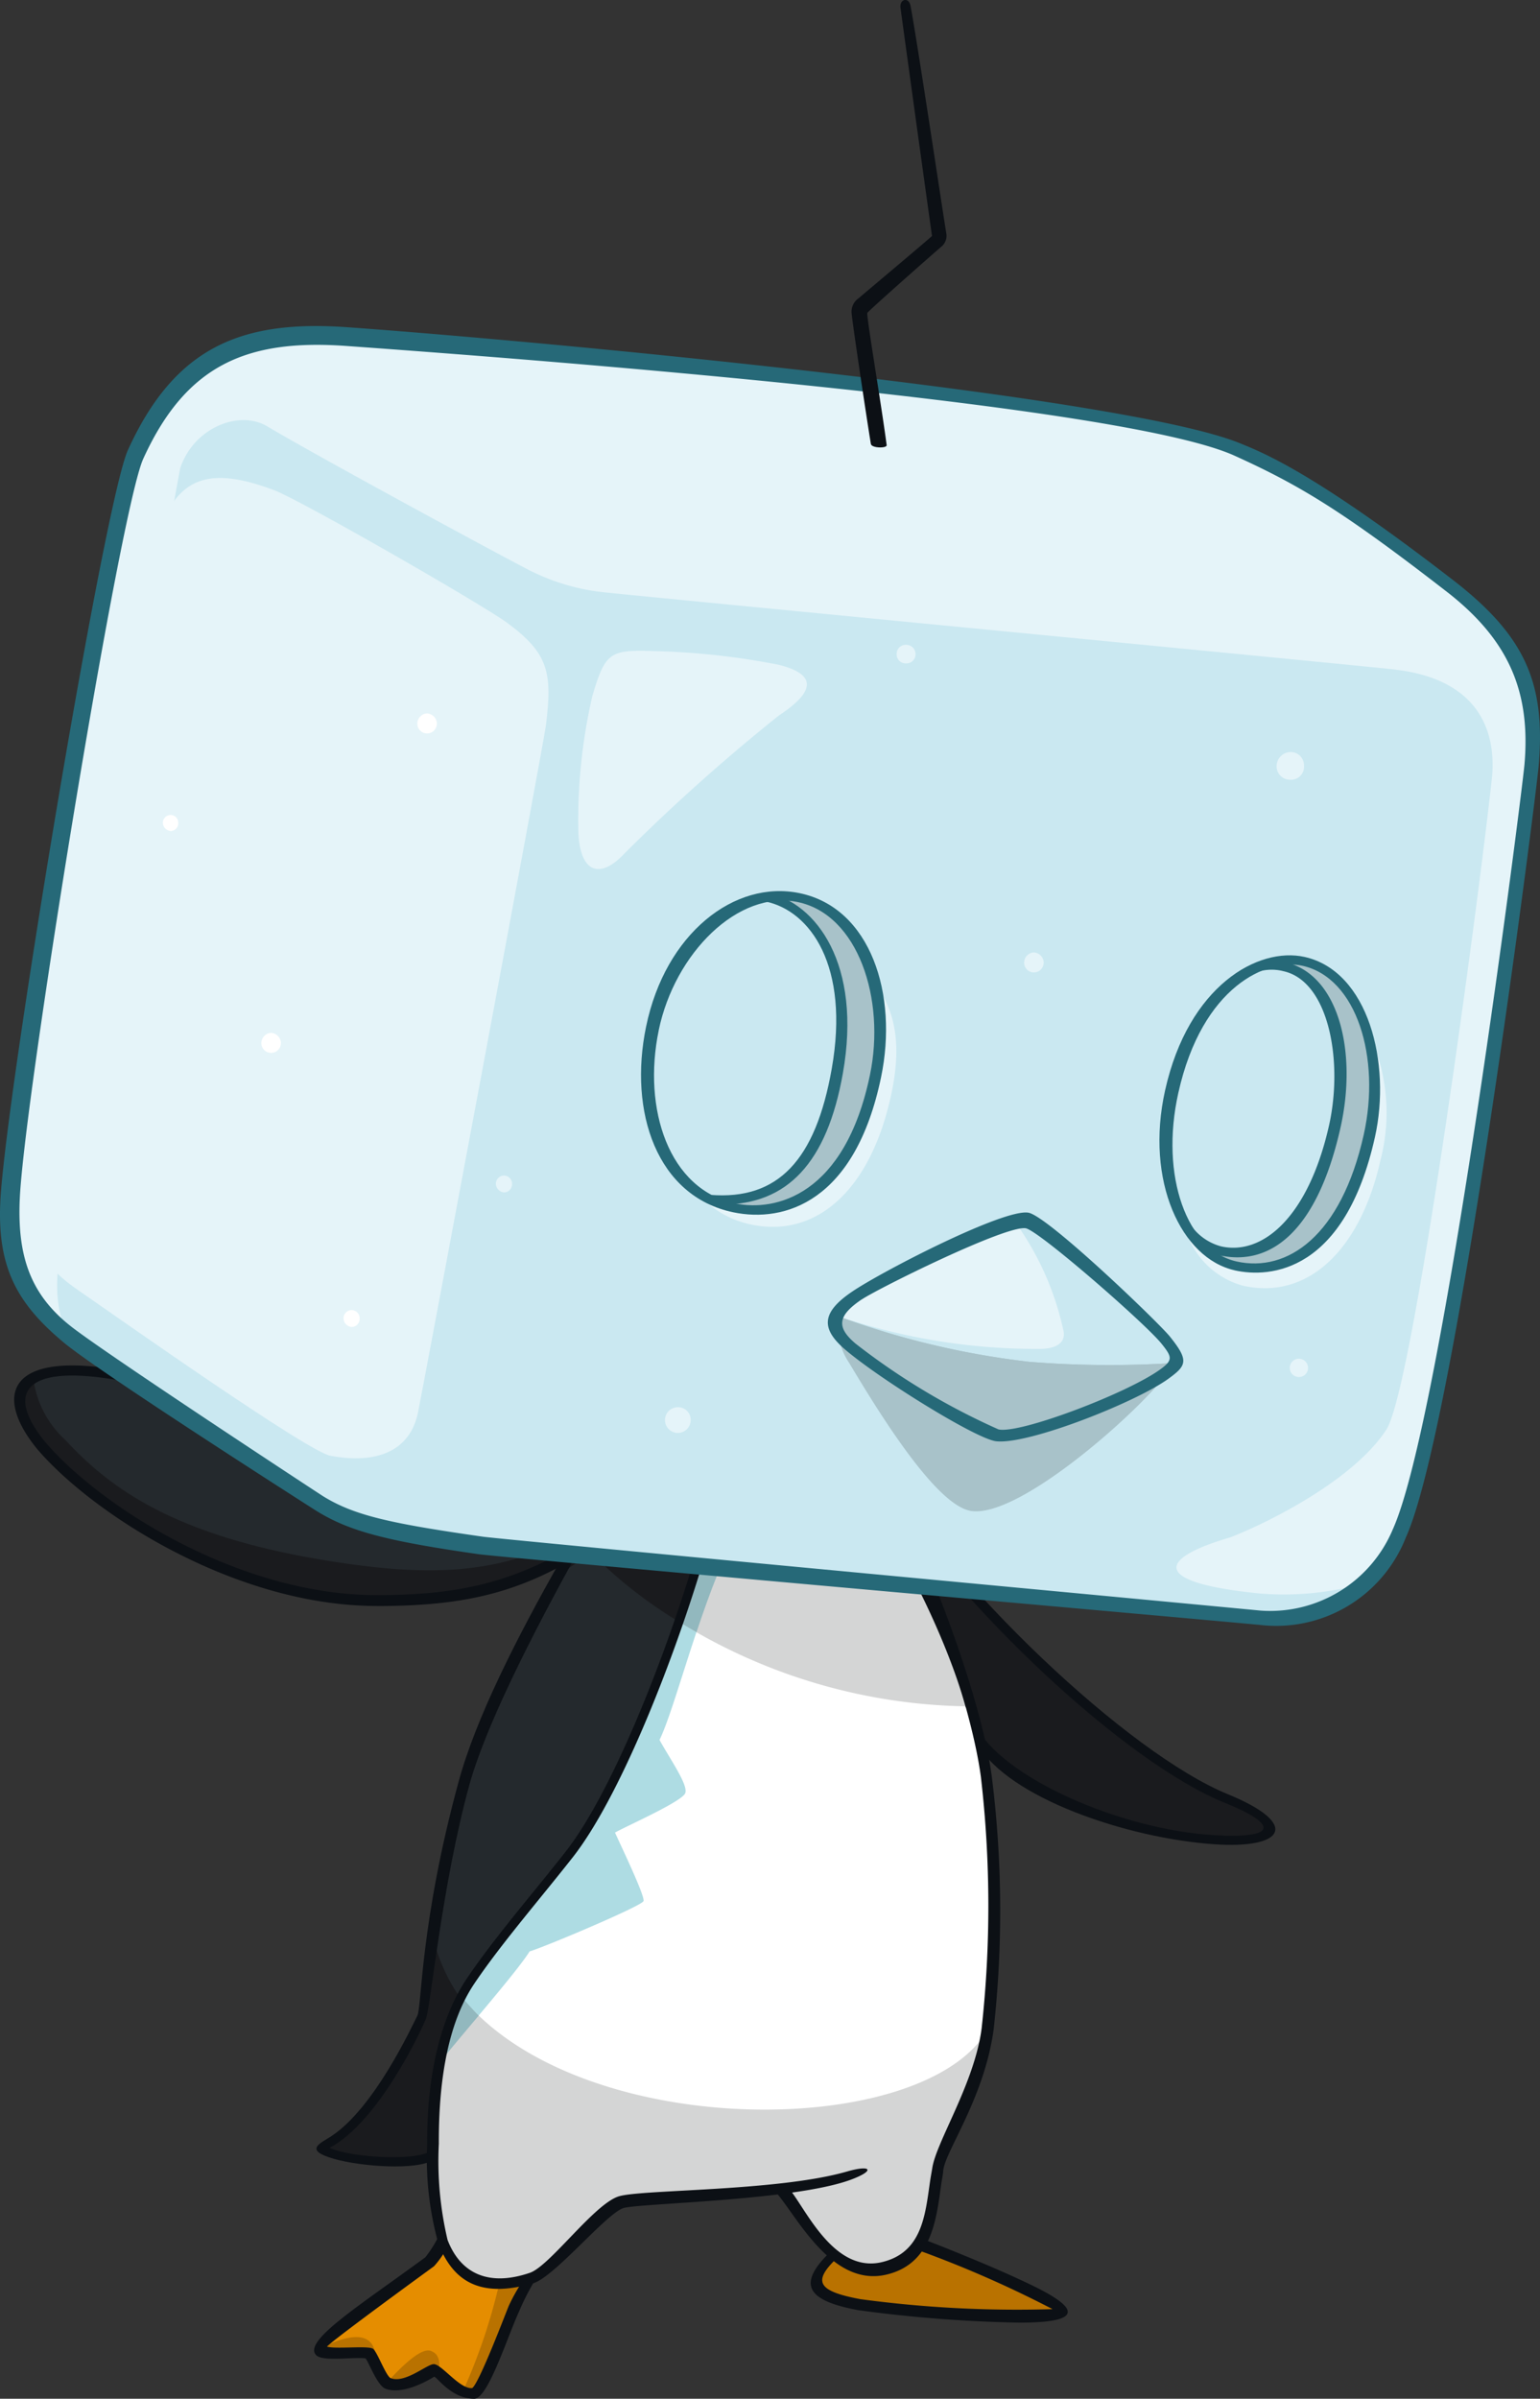 <svg xmlns="http://www.w3.org/2000/svg" xmlns:xlink="http://www.w3.org/1999/xlink" width="95.86" height="149.257" viewBox="0 0 95.86 149.257">
  <rect x="0" y="0" width="95.86" height="149.257" fill="#333333" stroke="none"/>
  <defs>
    <clipPath id="clip-path">
      <rect id="Rectangle_16220" data-name="Rectangle 16220" width="95.86" height="149.257" fill="none"/>
    </clipPath>
  </defs>
  <g id="Group_2143" data-name="Group 2143" transform="translate(0 0)">
    <g id="Group_573" data-name="Group 573" transform="translate(0 0)" clip-path="url(#clip-path)">
      <path id="Path_4401" data-name="Path 4401" d="M169.864,290.619c1.669,3.143,8.993,6.127,14.7,6.466,4.417.263,4.485-1.064.775-2.561-6.176-2.492-17.253-12.826-22.085-21.027Z" transform="translate(-109.002 -182.611)" fill="#24292d"/>
      <path id="Path_4402" data-name="Path 4402" d="M73.118,421.7a8.4,8.4,0,0,0-1.051,1.746c-.7,1.649-1.966,5.2-2.464,5.282-1,.166-2.21-1.477-2.433-1.482-.336.014-1.707,1.26-2.829.844-.419-.155-.927-1.689-1.149-1.855s-2.645.166-3.06-.222,6.305-4.968,6.854-5.372a5.566,5.566,0,0,0,.914-1.5Z" transform="translate(-40.137 -279.861)" fill="#e58d00"/>
      <path id="Path_4403" data-name="Path 4403" d="M159.175,420.359s9.293,3.565,8.878,4.125-10.219-.062-12.462-.478c-3.17-.587-3.344-1.371-1.6-3.046Z" transform="translate(-102.082 -280.669)" fill="#b97200"/>
      <path id="Path_4404" data-name="Path 4404" d="M67.432,307.168c-.689,1.184-8.166.187-6.747-.526,2.96-1.487,5.645-7.07,5.954-7.92.335-.921.671-7.379,2.707-14.561,2.31-8.15,11.276-22.326,12.746-24.763,2.746.834,9.8.457,9.8.457,4,4.8,9.033,17.729,9.845,23.885Z" transform="translate(-40.399 -173.197)" fill="#24292d"/>
      <path id="Path_4405" data-name="Path 4405" d="M115.653,291.2a27.249,27.249,0,0,0-.946-4.366c-1.6-5.873-7.1-16.266-10.228-16.265-3.573,0-6.12,5.349-6.757,7.449-2.049,6.757-5.248,14.553-7.989,18.042-2.032,2.586-4.52,5.459-6.148,7.892-1.763,2.635-2.257,6.439-2.239,10.094a21.935,21.935,0,0,0,.564,6.092c.843,2.182,2.723,3.214,5.49,2.327,1.211-.388,4.061-4.371,5.614-4.763,1.226-.31,5.62-.3,9.812-.828h0c1.062,1.125,3.107,5.6,6.443,4.815,3.024-.715,3.116-3.779,3.476-5.981.239-1.462,2.409-5.083,2.952-8.807a61.794,61.794,0,0,0-.045-15.7" transform="translate(-54.313 -180.653)" fill="#fff"/>
      <path id="Path_4406" data-name="Path 4406" d="M105.192,271.867c1.671-.049,4.6,3.434,7.948,8.782l0,0c-2.361-5.045-5.689-10.088-7.868-10.087-3.573,0-6.12,5.349-6.757,7.449-2.049,6.757-5.248,14.553-7.989,18.042-2.032,2.586-4.52,5.459-6.148,7.892a13.13,13.13,0,0,0-1.844,4.979c1.017-1.317,4.738-5.548,5.541-6.848.942-.277,6.979-2.825,7.09-3.129s-1.468-3.572-1.773-4.265c.609-.36,4.209-1.939,4.376-2.465s-.914-2.049-1.606-3.3c1.578-3.24,4.375-16.92,9.028-17.059" transform="translate(-55.109 -180.653)" fill="#aedce3"/>
      <path id="Path_4407" data-name="Path 4407" d="M44.264,260.038a6.07,6.07,0,0,1-2.437.609c-6.785.665-20.451-1.426-31.293-3.544-7.213-1.409-7.857,1.16-5.359,4.209,3.531,4.14,12.3,9.623,20.853,9.623,6.688,0,10.426-1.288,16.823-6.106Z" transform="translate(-2.572 -171.4)" fill="#24292d"/>
      <path id="Path_4408" data-name="Path 4408" d="M60.124,438.276a.068.068,0,0,0,.013.065c.415.388,2.839.055,3.06.222a2.278,2.278,0,0,1,.335.587c.07-2.216-1.917-1.6-3.408-.874" transform="translate(-40.143 -292.186)" fill="#b97200"/>
      <path id="Path_4409" data-name="Path 4409" d="M75.308,440.136c-.629-.228-1.85,1.008-2.689,1.912a.3.3,0,0,0,.072.04c1.122.415,2.492-.831,2.828-.844.048,0,.143.08.271.2.1-.6.045-1.114-.482-1.305" transform="translate(-48.487 -293.855)" fill="#b97200"/>
      <path id="Path_4410" data-name="Path 4410" d="M88.988,427.107a35.968,35.968,0,0,1-2.244,6.647,1.159,1.159,0,0,0,.64.1c.5-.083,1.761-3.633,2.465-5.282a8.4,8.4,0,0,1,1.051-1.746l0,0a5.867,5.867,0,0,1-1.907.28" transform="translate(-57.918 -284.987)" fill="#b97200"/>
      <path id="Path_4411" data-name="Path 4411" d="M83.032,373.88c-1.314,2.555-1.7,5.907-1.685,9.145a21.906,21.906,0,0,0,.564,6.092c.843,2.182,2.722,3.214,5.49,2.327,1.212-.388,4.061-4.371,5.615-4.763,1.226-.31,5.62-.3,9.812-.828h0c1.062,1.126,3.107,5.6,6.444,4.815,3.024-.716,3.116-3.779,3.476-5.981.233-1.425,2.3-4.9,2.9-8.521C111.3,382.82,90.3,382.82,83.032,373.88" transform="translate(-54.313 -249.635)" fill="#d4d5d5"/>
      <path id="Path_4412" data-name="Path 4412" d="M66.639,367.77c-.309.85-2.994,6.433-5.954,7.92-1.419.713,6.057,1.71,6.747.526l0,0c0-.19,0-.382,0-.578a20.58,20.58,0,0,1,1.635-9.051,11.125,11.125,0,0,1-1.709-3.772c-.383,2.641-.551,4.5-.719,4.958" transform="translate(-40.399 -242.245)" fill="#1a1b1e"/>
      <path id="Path_4413" data-name="Path 4413" d="M110.092,281.3a30.685,30.685,0,0,1-4.412,2.667c-.407.728-.61,1.088-1.018,1.842,2.721-1.778,5.651-3.979,5.429-4.509" transform="translate(-69.882 -187.823)" fill="#1a1b1e"/>
      <path id="Path_4414" data-name="Path 4414" d="M136.2,262.84a23.3,23.3,0,0,0-2.047-2.985s-7.058.377-9.8-.457c-.129.213-.318.521-.552.9a17.189,17.189,0,0,0,12.4,2.54" transform="translate(-82.66 -173.197)" fill="#1a1b1e"/>
      <path id="Path_4415" data-name="Path 4415" d="M82.538,377.912c.45-.583,1.35-1.642,2.371-2.859-.309-.289-.729-.794-1.08-1.169a14.443,14.443,0,0,0-1.291,4.028" transform="translate(-55.11 -249.638)" fill="#92b8be"/>
      <path id="Path_4416" data-name="Path 4416" d="M41.13,266.4c-5.97,3.527-9.809,4.482-18.5,3.03-9.353-1.561-13.26-4.518-15.993-7.463a6.25,6.25,0,0,1-1.984-3.8c-1.3.769-.909,2.365.53,4.121,3.531,4.14,12.3,9.623,20.853,9.623,6.663,0,10.4-1.279,16.754-6.054-.114-.2-.816.052-1.657.548" transform="translate(-2.576 -172.373)" fill="#1a1b1e"/>
      <path id="Path_4417" data-name="Path 4417" d="M176.71,308.349c1.669,3.143,8.993,6.127,14.7,6.466,4.417.263,4.485-1.064.775-2.561a33.3,33.3,0,0,1-7.78-5.048c-2.217.093-6.284-.283-10.9-7.155.857,1.569,3.2,8.3,3.2,8.3" transform="translate(-115.848 -200.34)" fill="#1a1b1e"/>
      <path id="Path_4418" data-name="Path 4418" d="M169.864,290.619c1.669,3.143,8.993,6.127,14.7,6.466,4.417.263,4.485-1.064.775-2.561-6.176-2.492-17.253-12.826-22.085-21.027Z" transform="translate(-109.002 -182.611)" fill="#1a1b1e"/>
      <path id="Path_4419" data-name="Path 4419" d="M115.742,270.558c.636-2.1,3.184-7.448,6.757-7.449,3.065,0,8.4,9.963,10.121,15.891-1.869-6.581-5.647-15.374-8.792-19.145,0,0-7.057.377-9.8-.457-.7,1.163-3.113,5-5.692,9.586a28.1,28.1,0,0,0,6.257,5.123c.412-1.2.8-2.388,1.151-3.549" transform="translate(-72.333 -173.197)" fill="#1a1b1e"/>
      <path id="Path_4420" data-name="Path 4420" d="M135.071,270.565c-3.573,0-6.12,5.349-6.757,7.449-.352,1.161-.739,2.354-1.151,3.55A35,35,0,0,0,145.3,286.83c-1.6-5.873-7.1-16.266-10.228-16.265" transform="translate(-84.905 -180.653)" fill="#d4d5d5"/>
      <path id="Path_4421" data-name="Path 4421" d="M134.988,271.867c1.671-.049,4.6,3.434,7.948,8.782l0,0c-2.361-5.045-5.688-10.088-7.868-10.087-3.573,0-6.12,5.349-6.757,7.449-.352,1.161-.739,2.354-1.151,3.55.357.221.72.439,1.1.652,1.616-4.831,3.807-10.262,6.73-10.35" transform="translate(-84.905 -180.653)" fill="#92b8be"/>
      <path id="Path_4422" data-name="Path 4422" d="M72.758,420.686a15.018,15.018,0,0,0-1.141,2.167c-.772,1.682-1.957,5.483-2.811,5.483-1.417,0-2.291-1.325-2.492-1.371-.069.037-1.854,1.189-3.032.748-.52-.195-1.058-1.7-1.246-1.89-.7-.1-2.643.215-3.058-.187-.9-.872,2.7-3.095,6.787-6.106a8.081,8.081,0,0,0,.946-1.553L67.073,419a5.615,5.615,0,0,1-.772,1.091c-.082.061-6.287,4.57-6.662,5,.5.17,2.588-.077,2.87.138.26.2.786,1.652,1.08,1.817.911.375,2.31-.9,2.717-.863.506.047,1.614,1.571,2.371,1.489.434-.293,2.107-4.717,2.278-5.119a11.113,11.113,0,0,1,.847-1.509Z" transform="translate(-39.285 -279.078)" fill="#0c1015"/>
      <path id="Path_4423" data-name="Path 4423" d="M75.7,289.714c-3.152,5.661-5.937,11.242-6.91,14.765-1.725,6.246-2.411,13.833-2.713,14.581s-2.937,6.4-5.992,8.024c1.391.647,6.007.895,6.527,0l-.008.718c-1.043.721-4.6.443-6.256-.034-1.916-.552-.841-.96-.171-1.4,2.705-1.765,5.043-6.875,5.369-7.506.279-.54.164-5.751,2.571-14.574,1.07-3.922,3.57-8.874,6.439-13.925Z" transform="translate(-39.567 -193.439)" fill="#0c1015"/>
      <path id="Path_4424" data-name="Path 4424" d="M119.7,262.018c.566-.95,1.125-1.876,1.668-2.767l-.484-.292c-.622,1.03-1.263,2.087-1.914,3.163Z" transform="translate(-79.437 -172.904)" fill="#0c1015"/>
      <path id="Path_4425" data-name="Path 4425" d="M145.917,309.894c.965,1.024,2.739,5.339,5.819,4.615,2.514-.595,2.7-2.943,3-5.014.036-.253.1-.593.139-.831.242-1.644,2.636-5.289,3.074-8.709a69.619,69.619,0,0,0-.045-15.624c-.8-6.1-5.788-18.952-9.782-23.741l.434-.362c4.046,4.852,9.208,17.877,10.022,24.045a66.817,66.817,0,0,1,.117,15.764c-.587,4.307-3.066,7.628-3.14,8.811-.015.236-.073.477-.109.727-.309,2.139-.531,5.025-3.42,5.708-3.492.825-5.668-3.842-6.982-5.233Z" transform="translate(-96.845 -173.751)" fill="#0c1015"/>
      <path id="Path_4426" data-name="Path 4426" d="M25.231,270.636c-8.812,0-17.7-5.731-21.143-9.768-2.724-3.324-1.942-6.3,5.732-4.8,6.763,1.322,23.314,4.378,31.182,3.606a9.192,9.192,0,0,0,1.227-.168c1.736-.492,2.041-.16.02.549-.3.05-.822.146-1.191.182-7.943.776-24.587-2.223-31.375-3.548-6.34-1.24-7.685.581-5.086,3.752,3.369,3.951,12,9.52,20.634,9.52,6.345,0,10.032-1.221,15.712-5.353,1.25-.909,1.589-.533.276.5-5.6,4.4-9.521,5.531-15.988,5.531" transform="translate(-1.775 -170.706)" fill="#0c1015"/>
      <path id="Path_4427" data-name="Path 4427" d="M158.759,419.149c2.113.81,5.017,2,6.983,2.963,2.59,1.266,3.361,2.271-.886,2.271a85.285,85.285,0,0,1-10.025-.775c-3.257-.6-3.838-1.625-1.719-3.659l.391.408c-1.5,1.437-1.284,2.057,1.455,2.565a72.815,72.815,0,0,0,11.958.621,69.387,69.387,0,0,0-8.526-3.727Z" transform="translate(-101.398 -279.861)" fill="#0c1015"/>
      <path id="Path_4428" data-name="Path 4428" d="M163.985,273.209l.229,1.3c5.067,7.876,15.349,17.5,21.507,19.986,3.436,1.386,3.214,2.245-.653,2.017-5.9-.351-13.282-3.629-14.88-6.87l.156,1.217c1.921,3.352,9.35,5.84,14.691,6.217,4.447.313,5.4-1.265.9-3.106-6.246-2.552-17.333-13.077-21.947-20.909" transform="translate(-109.491 -182.322)" fill="#0c1015"/>
      <path id="Path_4429" data-name="Path 4429" d="M114.082,286.188c-1.543-5.64-7.038-16.474-10.5-16.473-3.843,0-6.426,5.666-7.027,7.65-1.928,6.357-5.131,14.373-7.941,17.949-.622.792-1.3,1.629-1.959,2.438-1.507,1.856-3.066,3.775-4.2,5.472-1.539,2.3-2.474,5.79-2.452,10.292a19.741,19.741,0,0,0,.7,6.169c1,2.582,2.842,3.346,5.885,2.478,1.333-.381,4.56-4.348,5.639-4.687.969-.3,10.624-.448,14.165-1.769,1.53-.571,1.252-.938-.241-.507-4.315,1.245-12.72,1.11-14.2,1.543-1.527.446-4.3,4.334-5.554,4.763-2.454.84-4.276.144-5.121-2.04a21.337,21.337,0,0,1-.545-5.992c-.021-4.388.716-7.73,2.192-9.936,1.121-1.675,2.671-3.584,4.17-5.43.659-.811,1.34-1.65,1.965-2.445,2.856-3.634,6.095-11.726,8.038-18.135.717-2.365,3.246-7.247,6.486-7.248h0c2.869,0,8.3,10.017,9.955,16.057Z" transform="translate(-53.415 -180.085)" fill="#0c1015"/>
      <path id="Path_4430" data-name="Path 4430" d="M9.766,70.233C12.125,65.05,15.286,62.461,22.9,63c8.137.582,47.765,3.822,55.364,7.109C83.9,72.553,88.607,76.3,91.673,78.723c4.178,3.306,5.44,5.9,5,10.95-.166,1.911-5.1,40.874-8.233,47.77a8.993,8.993,0,0,1-8.779,5.345c-5.057-.518-46.271-4.3-48.428-4.6-5.766-.824-7.99-1.4-10-2.652-1.318-.817-12.9-7.6-15.037-9.693-3.562-3.493-4.509-6.009-4.177-10.163.646-8.081,6.3-42.255,7.75-45.444" transform="translate(-1.305 -42.02)" fill="#e5f4f9"/>
      <path id="Path_4431" data-name="Path 4431" d="M94.028,94.18c-1.625-.192-47.813-4.641-49.065-4.789a13.377,13.377,0,0,1-5.157-1.547c-1.989-1.031-12.778-6.872-16.023-8.8-1.766-1.051-4.583.1-5.415,2.6-1.468,7.755-5.666,33.2-7.573,49.436-.409,3.483.719,4.748,1.243,5.261,2.135,2.093,13.72,8.876,15.037,9.693,2.013,1.247,4.237,1.828,10,2.652,2.158.308,43.371,4.085,48.429,4.6a8.655,8.655,0,0,0,6.467-2.229,18.359,18.359,0,0,1-6.33.618c-6.991-.688-6.362-2.206-1.91-3.5,2.579-1.007,7.726-3.638,9.72-6.712,1.664-2.565,5.677-32.373,6.578-40.647.268-3.219-1.214-6.063-6-6.631" transform="translate(-7.149 -52.515)" fill="#cae8f1"/>
      <path id="Path_4432" data-name="Path 4432" d="M25.536,150.338c2.778.52,4.95-.219,5.452-2.726.3-1.474,7.809-41.551,7.957-42.73.4-3.236.186-4.455-2.4-6.364-1.52-1.123-12.865-7.643-14.527-8.266-4.6-1.725-6.43-.557-7.643,4.071-1.578,6.023-6.741,38.485-6.907,40.729-.194,2.625.279,3.547,2.385,5,2.409,1.662,14.234,10.016,15.68,10.287" transform="translate(-4.962 -59.755)" fill="#e5f4f9"/>
      <path id="Path_4433" data-name="Path 4433" d="M112.839,121.874a45.787,45.787,0,0,1,7.951.858c2.152.545,2.494,1.512,0,3.157a117.266,117.266,0,0,0-9.585,8.559c-1.572,1.694-2.807,1.208-2.894-1.344a34.384,34.384,0,0,1,.872-8.434c.79-2.665,1.08-2.872,3.655-2.8" transform="translate(-72.31 -81.366)" fill="#e5f4f9"/>
      <path id="Path_4434" data-name="Path 4434" d="M135.584,178.924c-1.248,6.019-4.639,9.076-8.721,8.23-4.109-.852-6.178-5.345-4.984-11.1,1.1-5.3,5.111-9.008,8.988-8.2s5.819,5.762,4.716,11.076" transform="translate(-81.153 -111.997)" fill="#a8c2c9"/>
      <path id="Path_4435" data-name="Path 4435" d="M230.909,190.644c-1.325,5.947-4.48,8.949-8.248,8.108-3.389-.755-5.191-5.609-4.024-10.843s4.859-8.863,8.248-8.108,5.191,5.609,4.024,10.843" transform="translate(-145.744 -119.985)" fill="#a8c2c9"/>
      <path id="Path_4436" data-name="Path 4436" d="M133.2,178.843c1.107-6.256-1.128-10.185-4.334-10.853-3.173.549-6.08,3.844-6.99,8.23-1.036,5,.388,9.043,3.471,10.58,3.881.306,6.721-1.561,7.853-7.957" transform="translate(-81.153 -112.165)" fill="#cae8f1"/>
      <path id="Path_4437" data-name="Path 4437" d="M228.706,190.857c-1.46,6.417-4.357,8.3-7.051,7.688a3.624,3.624,0,0,1-2.222-1.709c-1.182-1.866-1.559-4.976-.808-8.273.725-3.188,2.324-5.762,4.121-6.987a3.716,3.716,0,0,1,2.93-.7c2.784.633,4.141,5.1,3.03,9.982" transform="translate(-145.714 -120.718)" fill="#cae8f1"/>
      <path id="Path_4438" data-name="Path 4438" d="M168.753,249.3a51.173,51.173,0,0,1-11.847-2.823,4.082,4.082,0,0,0,.652,2.883c1.983,3.321,5.465,8.924,7.615,9.225,2.742.385,9.056-5.016,11.438-7.674a16.953,16.953,0,0,0,1.125-1.534,62.519,62.519,0,0,1-8.983-.076" transform="translate(-104.706 -164.566)" fill="#a8c2c9"/>
      <path id="Path_4439" data-name="Path 4439" d="M168.744,249.3a51.173,51.173,0,0,1-11.847-2.823c-.261.611.037,1.2.867,1.909,2.263,1.922,7.858,5.414,8.979,5.585,1.537.235,8.176-2.388,10.358-3.974a2.033,2.033,0,0,0,.627-.62,62.519,62.519,0,0,1-8.983-.076" transform="translate(-104.697 -164.566)" fill="#a8c2c9"/>
      <path id="Path_4440" data-name="Path 4440" d="M171.054,235.519a18.06,18.06,0,0,0-2.967-6.631c-2.439.577-8.617,3.813-9.721,4.556a3.362,3.362,0,0,0-1.285,1.288,38.277,38.277,0,0,0,12.644,2.025c1.081-.041,1.536-.5,1.329-1.237" transform="translate(-104.881 -152.826)" fill="#e5f4f9"/>
      <path id="Path_4441" data-name="Path 4441" d="M141.316,183.833a13.251,13.251,0,0,1,.04,5.837c-1.248,6.019-4.639,9.077-8.721,8.23a6.053,6.053,0,0,1-2.447-1.1,6.028,6.028,0,0,0,3.52,2.143c4.082.846,7.473-2.212,8.721-8.23.652-3.144.167-5.2-1.113-6.88" transform="translate(-86.925 -122.743)" fill="#e5f4f9"/>
      <path id="Path_4442" data-name="Path 4442" d="M232.972,191.6a12.849,12.849,0,0,1,.264,6.987c-1.325,5.948-4.479,8.949-8.248,8.108a5,5,0,0,1-3.221-2.647,5.167,5.167,0,0,0,3.664,3.883c4.251.948,7.391-2.527,8.559-7.77a11.705,11.705,0,0,0-1.019-8.562" transform="translate(-148.071 -127.932)" fill="#e5f4f9"/>
      <path id="Path_4443" data-name="Path 4443" d="M169.134,121.318a.56.56,0,0,1-.592.576.552.552,0,0,1-.582-.576.562.562,0,0,1,.582-.576.576.576,0,0,1,.592.576" transform="translate(-112.145 -80.618)" fill="#e5f4f9"/>
      <path id="Path_4444" data-name="Path 4444" d="M240.832,141.7a.8.8,0,0,1-.831.839.837.837,0,0,1-.874-.839.886.886,0,0,1,.886-.886.831.831,0,0,1,.818.886" transform="translate(-159.663 -94.021)" fill="#e5f4f9"/>
      <path id="Path_4445" data-name="Path 4445" d="M193.05,178.994a.608.608,0,0,1-1.215.007.641.641,0,0,1,.6-.665.655.655,0,0,1,.62.658" transform="translate(-128.086 -119.073)" fill="#e5f4f9"/>
      <path id="Path_4446" data-name="Path 4446" d="M50.173,194.058a.608.608,0,0,1-1.215.007.641.641,0,0,1,.6-.665.655.655,0,0,1,.62.658" transform="translate(-32.689 -129.131)" fill="#fff"/>
      <path id="Path_4447" data-name="Path 4447" d="M79.385,134.242a.608.608,0,0,1-1.215.007.641.641,0,0,1,.6-.665.655.655,0,0,1,.62.658" transform="translate(-52.193 -89.192)" fill="#fff"/>
      <path id="Path_4448" data-name="Path 4448" d="M93.89,220.628a.507.507,0,0,1-.488.527.555.555,0,0,1-.519-.55.514.514,0,0,1,.519-.5.507.507,0,0,1,.488.527" transform="translate(-62.017 -146.959)" fill="#e5f4f9"/>
      <path id="Path_4449" data-name="Path 4449" d="M65.343,245.822a.507.507,0,0,1-.488.527.555.555,0,0,1-.519-.55.514.514,0,0,1,.519-.5.507.507,0,0,1,.488.527" transform="translate(-42.956 -163.781)" fill="#fff"/>
      <path id="Path_4450" data-name="Path 4450" d="M31.463,153.1a.482.482,0,0,1-.463.5.527.527,0,0,1-.493-.523A.488.488,0,0,1,31,152.6a.482.482,0,0,1,.463.5" transform="translate(-20.368 -101.89)" fill="#fff"/>
      <path id="Path_4451" data-name="Path 4451" d="M126.15,264.285a.8.8,0,1,1-.8-.8.781.781,0,0,1,.8.8" transform="translate(-83.157 -175.924)" fill="#e5f4f9"/>
      <path id="Path_4452" data-name="Path 4452" d="M242.73,254.983a.569.569,0,1,1-.569-.569.569.569,0,0,1,.569.569" transform="translate(-161.308 -169.869)" fill="#e5f4f9"/>
      <path id="Path_4453" data-name="Path 4453" d="M78.33,141.863c-2.009-.206-47.211-4.2-48.518-4.39-5.817-.831-8.092-1.444-10.119-2.7-.206-.128-13.45-8.579-15.718-10.468C.914,121.755-.3,119.4.062,114.876c.653-8.163,6.467-42.961,7.9-46.108,2.923-6.422,7.065-8.115,13.666-7.643,12.111.866,48.362,4.264,55.579,7.228,1.487.61,4.686,1.867,13.493,8.7,4.307,3.407,5.515,6.334,5.074,11.4-.152,1.751-5.114,41.033-8.266,47.978a8.67,8.67,0,0,1-9.18,5.428M8.918,69.307C7.5,72.429,1.932,106.445,1.28,114.585c-.326,4.076.476,6.642,3.185,8.746,2.292,1.781,15.435,10.4,15.642,10.528,1.949,1.208,4.209,1.7,9.935,2.52,1.293.185,46.406,4.4,48.418,4.6a8.279,8.279,0,0,0,8.233-5.045c3.127-6.89,8.046-45.858,8.2-47.6.389-4.479-.942-7.674-4.7-10.646-6.612-5.132-9.3-6.738-13.348-8.571-7.037-3.184-43.212-5.964-55.3-6.828-6.177-.441-9.965,1.172-12.628,7.02" transform="translate(0 -40.763)" fill="#266978"/>
      <path id="Path_4454" data-name="Path 4454" d="M125.822,186.838c-4.775-.991-6.536-6.255-5.435-11.56,1.2-5.8,5.509-9.138,9.554-8.3,4.432.919,6.138,6.311,5.075,11.436-1.619,7.806-6.034,9.079-9.194,8.424m-4.65-11.321c-1.015,4.893.63,9.91,4.765,10.768,2.5.518,6.826-.482,8.387-8.011.973-4.693-.736-9.962-4.5-10.742-3.7-.768-7.655,3.168-8.654,7.985" transform="translate(-80.169 -111.403)" fill="#266978"/>
      <path id="Path_4455" data-name="Path 4455" d="M136.609,167.154c3.037.63,5.9,4.458,4.695,11.241-.989,5.587-3.475,8.161-7.5,8.161l-.749-.6c4.222.335,6.552-2.166,7.556-7.842,1.135-6.412-1.34-9.835-4.118-10.411Z" transform="translate(-88.839 -111.607)" fill="#266978"/>
      <path id="Path_4456" data-name="Path 4456" d="M221.861,198.473c-3.319-.739-5.593-5.548-4.332-11.2,1.454-6.523,5.8-8.941,8.679-8.3,3.98.886,5.406,6.62,4.383,11.208-1.877,8.42-6.514,8.788-8.73,8.295m-3.511-11.036c-1.155,5.185.548,9.8,3.633,10.484,3.148.7,6.5-1.57,7.911-7.894,1.065-4.781-.432-9.753-3.81-10.505-2.174-.484-6.243,1.227-7.734,7.915" transform="translate(-145.005 -119.43)" fill="#266978"/>
      <path id="Path_4457" data-name="Path 4457" d="M221.594,196.118a3.357,3.357,0,0,0,2.047,1.584c2.562.583,5.416-1.779,6.713-7.475.906-3.983.027-9-2.817-9.644a2.941,2.941,0,0,0-2.708.659l-.318-.467a3.985,3.985,0,0,1,3.152-.744c3.282.746,4.5,5.543,3.4,10.354-1.491,6.555-4.462,8.57-7.547,7.867a3.907,3.907,0,0,1-2.4-1.833Z" transform="translate(-147.637 -120.15)" fill="#266978"/>
      <path id="Path_4458" data-name="Path 4458" d="M165.542,241.263c-1.246-.145-7.214-3.851-9.372-5.684-1.564-1.328-1.5-2.342.442-3.646,1.884-1.268,9.409-5.149,10.939-4.892,1.194.194,8.105,6.83,8.813,7.712,1.193,1.488,1.045,1.793-.09,2.617-2.013,1.464-8.737,4.126-10.732,3.893m-8.361-8.827c-1.527,1.028-1.576,1.742-.392,2.747a42.639,42.639,0,0,0,8.907,5.344c1.307.294,8.006-2.238,10.08-3.745.777-.565.728-.763.065-1.588-1.01-1.259-7.653-7.053-8.456-7.183-1.246-.195-9.2,3.753-10.2,4.427" transform="translate(-103.539 -151.584)" fill="#266978"/>
      <path id="Path_4459" data-name="Path 4459" d="M160.7,27.631c-.345-2.138-1.171-7.675-1.2-8.169a1.011,1.011,0,0,1,.451-.914c.105-.1,4.226-3.553,4.554-3.866-.326-2.3-1.776-12.806-1.961-14.2-.071-.537.515-.7.626-.111.427,2.256,1.988,12.721,2.229,14.174a.876.876,0,0,1-.277.775c-.188.149-4.51,3.957-4.639,4.147-.084.125.855,5.6,1.2,8.23.027.207-.935.194-.978-.068" transform="translate(-106.491 0)" fill="#0c1015"/>
    </g>
  </g>
</svg>
